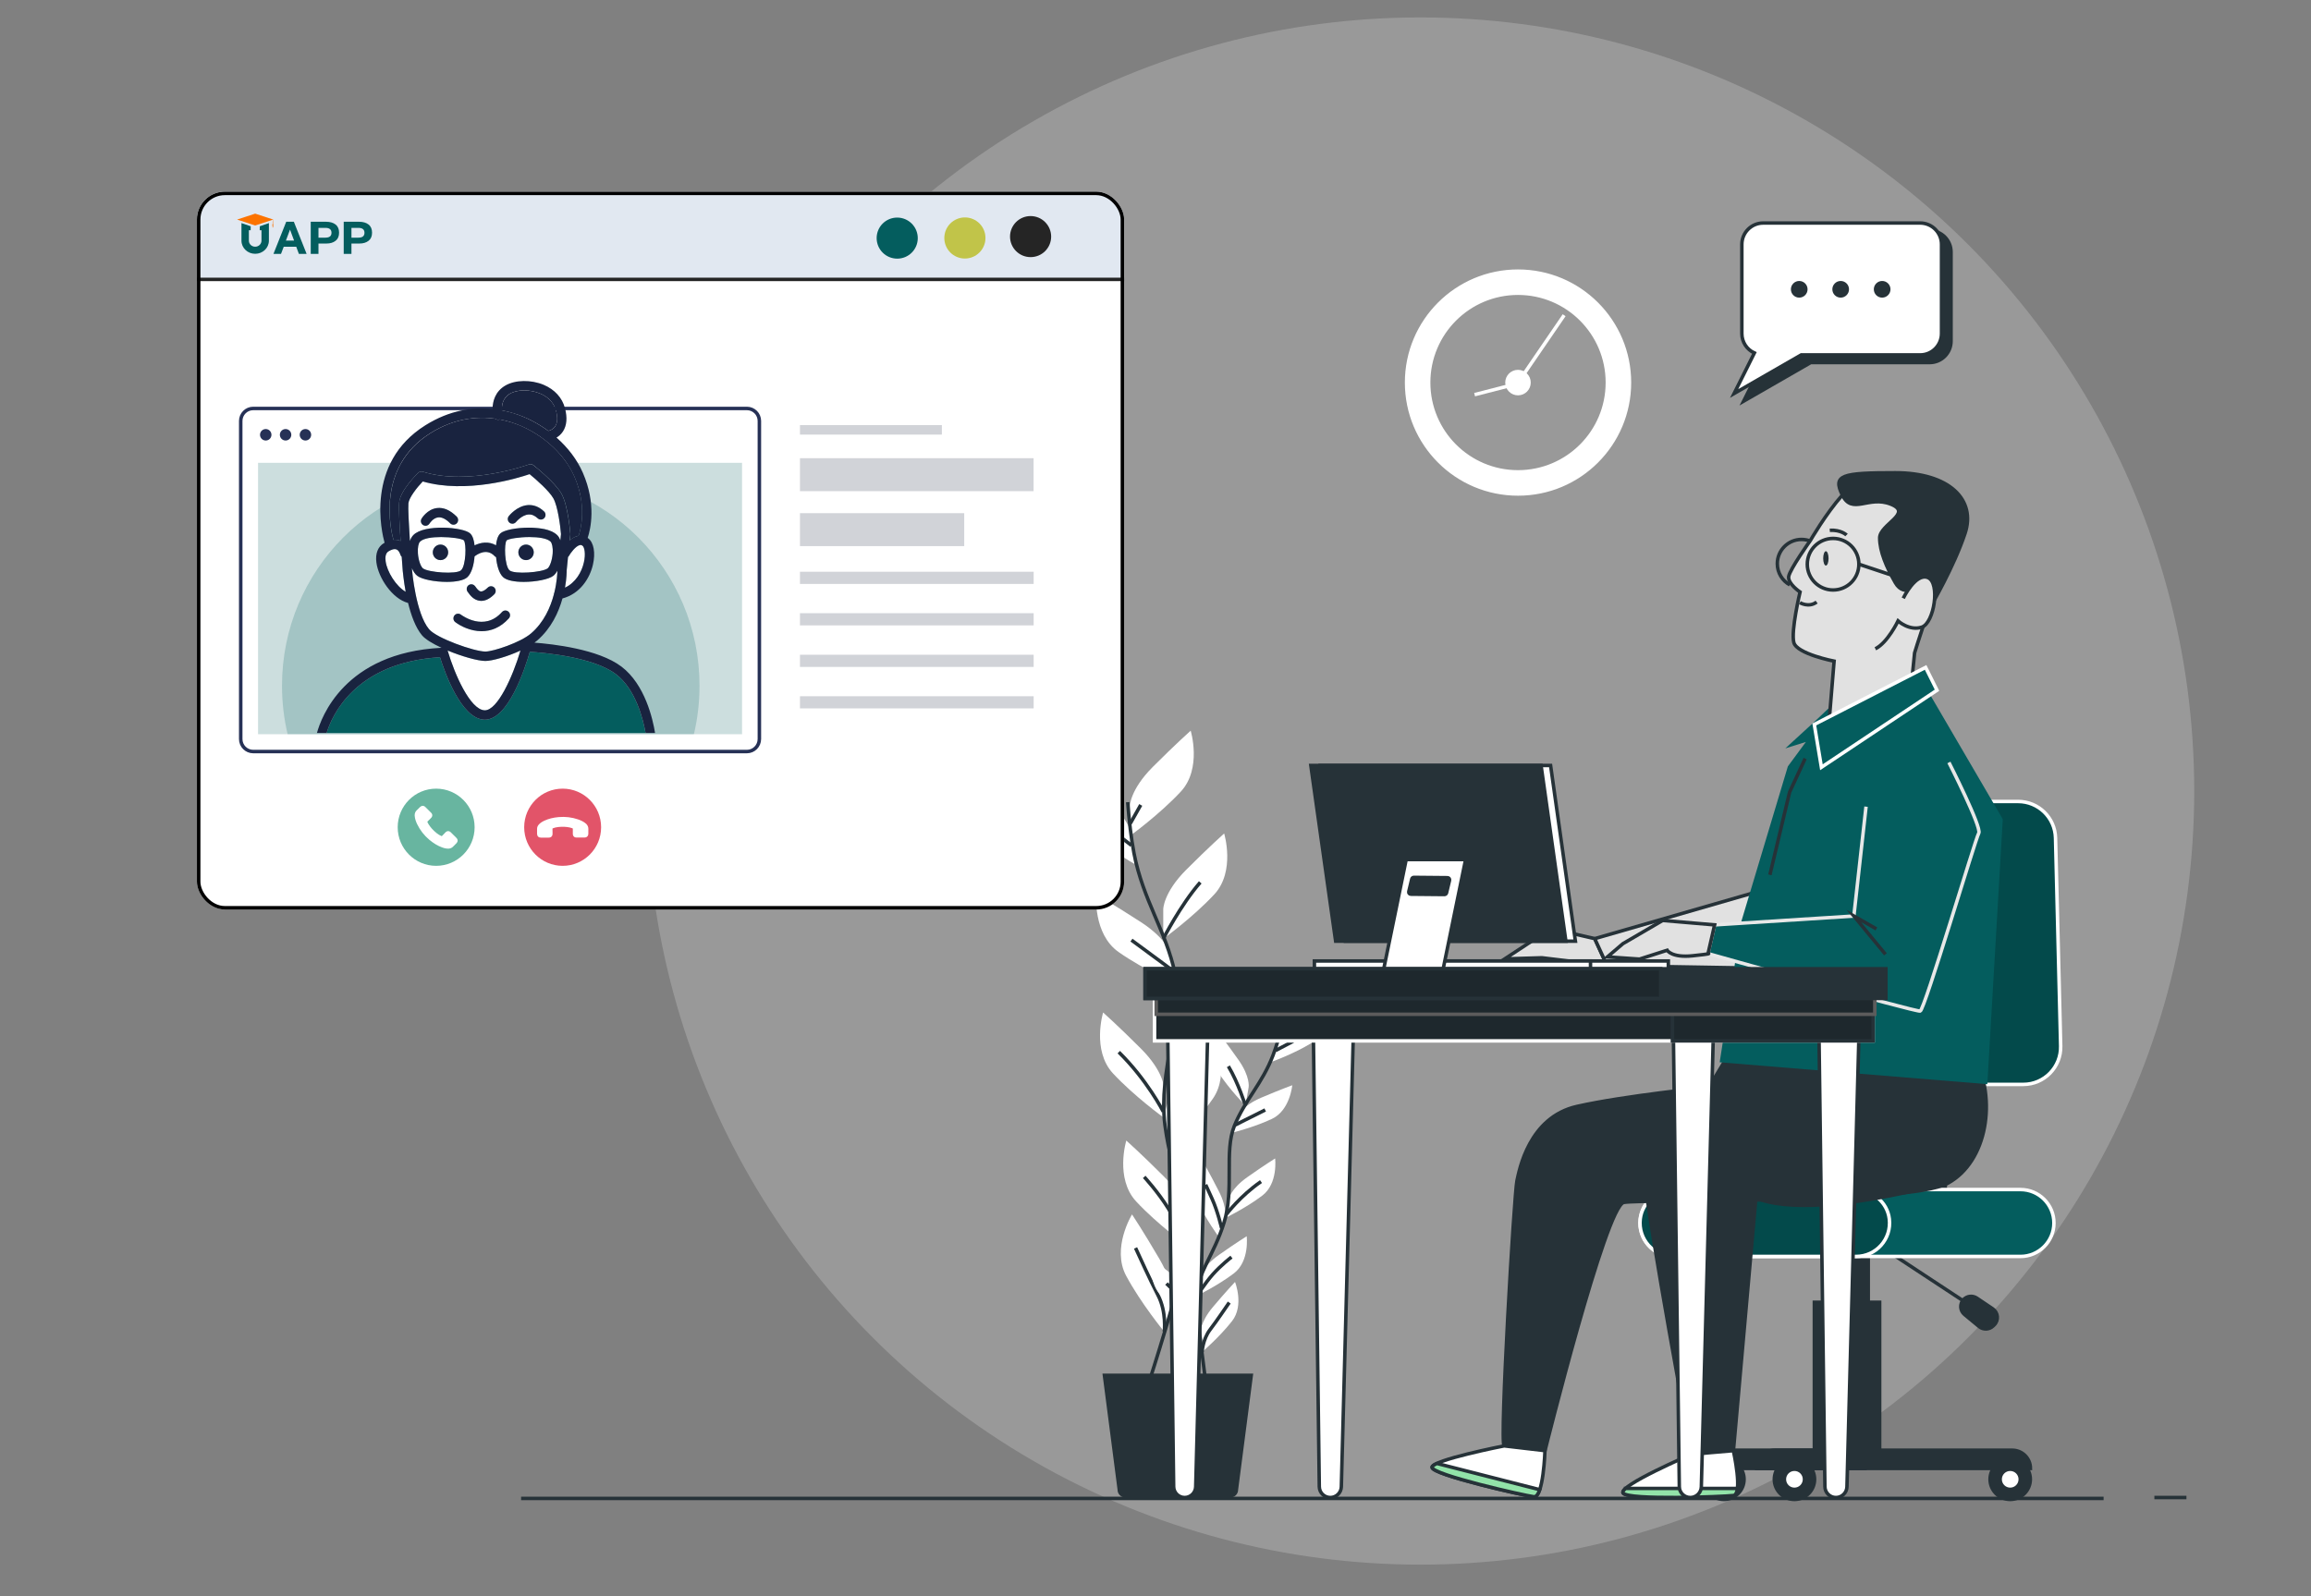 <svg width="663" height="458" viewBox="0 0 663 458" fill="none" xmlns="http://www.w3.org/2000/svg">
<rect x="0" y="0" width="663" height="458" fill="#808080" stroke="none"/>
<circle opacity="0.2" cx="407.5" cy="227" r="222" fill="white"/>
<path d="M618.066 429.74H627.266" stroke="#263238" stroke-miterlimit="10" strokeLinecap="round" strokeLinejoin="round"/>
<path d="M149.5 430L603.5 430" stroke="#263238" stroke-miterlimit="10" strokeLinecap="round" strokeLinejoin="round"/>
<path d="M435.499 77.82C453.159 77.82 467.469 92.13 467.469 109.78C467.469 127.44 453.159 141.75 435.499 141.75C417.849 141.75 403.539 127.44 403.539 109.78C403.539 92.13 417.849 77.82 435.499 77.82ZM435.499 135.42C449.659 135.42 461.139 123.94 461.139 109.78C461.139 95.62 449.659 84.14 435.499 84.14C421.339 84.14 409.859 95.62 409.859 109.78C409.859 123.94 421.339 135.42 435.499 135.42Z" fill="white" stroke="white" stroke-miterlimit="10" strokeLinecap="round" strokeLinejoin="round"/>
<path d="M434.289 110.36L423.049 113.25" stroke="white" stroke-miterlimit="10" strokeLinecap="round" strokeLinejoin="round"/>
<path d="M435.504 109.79L448.734 90.46" stroke="white" stroke-miterlimit="10" strokeLinecap="round" strokeLinejoin="round"/>
<path d="M432.336 109.79C432.336 111.54 433.756 112.95 435.496 112.95C437.246 112.95 438.656 111.53 438.656 109.79C438.656 108.04 437.236 106.63 435.496 106.63C433.756 106.63 432.336 108.04 432.336 109.79Z" fill="white" stroke="white" stroke-miterlimit="10" strokeLinecap="round" strokeLinejoin="round"/>
<path d="M324.123 231.41C324.123 231.41 324.123 226.69 330.733 220.07C337.343 213.46 341.593 209.68 341.593 209.68C341.593 209.68 344.903 220.54 338.763 227.16C332.623 233.77 324.123 239.91 324.123 239.91V231.41Z" fill="white"/>
<path d="M333.725 260.91C333.725 260.91 333.725 256.19 340.335 249.57C346.945 242.96 351.195 239.18 351.195 239.18C351.195 239.18 354.505 250.04 348.365 256.66C342.225 263.27 333.725 269.41 333.725 269.41V260.91Z" fill="white"/>
<path d="M324.543 239.459C324.543 239.459 324.043 234.759 316.773 228.889C309.493 223.009 304.873 219.699 304.873 219.699C304.873 219.699 302.733 230.849 309.543 236.779C316.353 242.709 325.453 247.919 325.453 247.919L324.543 239.459Z" fill="white"/>
<path d="M336.134 274.3C336.134 274.3 335.144 269.68 327.294 264.6C319.444 259.52 314.494 256.71 314.494 256.71C314.494 256.71 313.534 268.03 320.924 273.21C328.314 278.39 337.914 282.61 337.914 282.61L336.134 274.3Z" fill="white"/>
<path d="M333.953 312.28C333.953 312.28 333.953 307.56 327.343 300.94C320.733 294.33 316.473 290.55 316.473 290.55C316.473 290.55 313.163 301.41 319.303 308.03C325.443 314.64 333.943 320.78 333.943 320.78V312.28H333.953Z" fill="white"/>
<path d="M334.065 321.559C334.065 321.559 333.395 316.879 339.005 309.399C344.615 301.909 348.285 297.569 348.285 297.569C348.285 297.569 353.105 307.849 347.965 315.269C342.825 322.689 335.285 329.979 335.285 329.979L334.065 321.559Z" fill="white"/>
<path d="M340.594 349.03C340.594 349.03 340.594 344.31 333.984 337.69C327.374 331.08 323.124 327.3 323.124 327.3C323.124 327.3 319.814 338.16 325.954 344.78C332.094 351.39 340.594 357.53 340.594 357.53V349.03Z" fill="white"/>
<path d="M336.177 373.95C336.177 373.95 337.377 369.38 332.647 361.31C327.927 353.24 324.767 348.5 324.767 348.5C324.767 348.5 318.817 358.17 323.087 366.13C327.357 374.08 334.027 382.18 334.027 382.18L336.177 373.95Z" fill="white"/>
<path d="M323.522 230.199C323.912 235.249 324.482 240.469 325.332 244.869C327.942 258.379 334.482 267.089 337.092 279.289C339.702 291.489 332.202 307.209 334.212 322.879C336.222 338.549 342.322 347.259 340.582 357.719C338.842 368.179 329.692 396.499 329.692 396.499" stroke="#263238" stroke-miterlimit="10" strokeLinecap="round" strokeLinejoin="round"/>
<path d="M324.609 242.6L317.489 237.13" stroke="#263238" stroke-miterlimit="10" strokeLinecap="round" strokeLinejoin="round"/>
<path d="M324.276 236.299L327.266 230.989" stroke="#263238" stroke-miterlimit="10" strokeLinecap="round" strokeLinejoin="round"/>
<path d="M336.703 278.729C336.703 278.729 330.733 274.249 324.603 269.779" stroke="#263238" stroke-miterlimit="10" strokeLinecap="round" strokeLinejoin="round"/>
<path d="M333.726 269.42C333.726 269.42 338.696 259.67 344.336 253.21" stroke="#263238" stroke-miterlimit="10" strokeLinecap="round" strokeLinejoin="round"/>
<path d="M333.727 319C333.727 319 329.087 309.88 320.967 301.93" stroke="#263238" stroke-miterlimit="10" strokeLinecap="round" strokeLinejoin="round"/>
<path d="M334.888 325.629C334.888 325.629 337.868 318.499 341.348 313.369C344.828 308.229 345.328 307.569 345.328 307.569" stroke="#263238" stroke-miterlimit="10" strokeLinecap="round" strokeLinejoin="round"/>
<path d="M340.586 357.719C340.586 357.719 338.196 351.659 335.216 346.849C332.236 342.039 328.256 337.729 328.256 337.729" stroke="#263238" stroke-miterlimit="10" strokeLinecap="round" strokeLinejoin="round"/>
<path d="M334.027 382.17C334.027 382.17 334.727 376.51 332.237 371.71C329.747 366.9 326.937 360.61 325.777 358.12" stroke="#263238" stroke-miterlimit="10" strokeLinecap="round" strokeLinejoin="round"/>
<path d="M367.442 294.519C367.442 294.519 367.952 291.559 364.522 286.689C361.092 281.819 358.842 278.989 358.842 278.989C358.842 278.989 355.592 285.439 358.722 290.259C361.852 295.069 366.522 299.849 366.522 299.849L367.442 294.519Z" fill="white"/>
<path d="M358.223 311.979C358.223 311.979 358.733 309.019 355.303 304.149C351.873 299.289 349.623 296.449 349.623 296.449C349.623 296.449 346.373 302.899 349.503 307.719C352.633 312.529 357.303 317.309 357.303 317.309L358.223 311.979Z" fill="white"/>
<path d="M366.309 299.519C366.309 299.519 367.129 296.629 372.329 293.729C377.529 290.829 380.789 289.259 380.789 289.259C380.789 289.259 380.919 296.489 376.009 299.459C371.099 302.439 364.819 304.719 364.819 304.719L366.309 299.519Z" fill="white"/>
<path d="M355.254 320.11C355.254 320.11 356.374 317.32 361.854 314.99C367.334 312.66 370.734 311.43 370.734 311.43C370.734 311.43 370.104 318.63 364.914 321.08C359.714 323.53 353.234 325.13 353.234 325.13L355.254 320.11Z" fill="white"/>
<path d="M352.5 344.169C352.5 344.169 353.01 341.209 357.88 337.779C362.75 334.349 365.82 332.439 365.82 332.439C365.82 332.439 366.71 339.609 362.15 343.089C357.58 346.569 351.58 349.499 351.58 349.499L352.5 344.169Z" fill="white"/>
<path d="M351.423 349.969C351.423 349.969 352.353 347.109 349.653 341.809C346.953 336.509 345.123 333.379 345.123 333.379C345.123 333.379 340.983 339.309 343.403 344.519C345.823 349.729 349.763 355.119 349.763 355.119L351.423 349.969Z" fill="white"/>
<path d="M343.114 373.86C343.114 373.86 342.774 370.87 338.114 367.17C333.454 363.47 330.494 361.39 330.494 361.39C330.494 361.39 329.194 368.5 333.554 372.24C337.914 375.98 343.734 379.24 343.734 379.24L343.114 373.86Z" fill="white"/>
<path d="M344.344 366.489C344.344 366.489 344.854 363.529 349.724 360.099C354.584 356.669 357.664 354.759 357.664 354.759C357.664 354.759 358.554 361.929 353.994 365.409C349.424 368.889 343.424 371.819 343.424 371.819L344.344 366.489Z" fill="white"/>
<path d="M344.407 382.589C344.407 382.589 344.157 379.589 347.987 375.049C351.827 370.499 354.317 367.879 354.317 367.879C354.317 367.879 356.997 374.589 353.457 379.119C349.917 383.639 344.857 387.999 344.857 387.999L344.407 382.589Z" fill="white"/>
<path d="M367.953 293.819C367.163 296.939 366.233 300.159 365.223 302.819C362.113 311.009 357.073 315.759 354.113 323.129C351.153 330.499 354.153 341.169 351.183 350.779C348.223 360.389 343.453 365.189 343.413 371.939C343.373 378.689 346.033 397.439 346.033 397.439" stroke="#263238" stroke-miterlimit="10" strokeLinecap="round" strokeLinejoin="round"/>
<path d="M365.914 301.479L370.984 298.819" stroke="#263238" stroke-miterlimit="10" strokeLinecap="round" strokeLinejoin="round"/>
<path d="M366.82 297.569L365.52 293.919" stroke="#263238" stroke-miterlimit="10" strokeLinecap="round" strokeLinejoin="round"/>
<path d="M354.409 322.82C354.409 322.82 358.639 320.66 362.969 318.52" stroke="#263238" stroke-miterlimit="10" strokeLinecap="round" strokeLinejoin="round"/>
<path d="M357.297 317.309C357.297 317.309 355.237 310.659 352.407 305.989" stroke="#263238" stroke-miterlimit="10" strokeLinecap="round" strokeLinejoin="round"/>
<path d="M351.906 348.399C351.906 348.399 355.806 343.189 361.766 339.079" stroke="#263238" stroke-miterlimit="10" strokeLinecap="round" strokeLinejoin="round"/>
<path d="M350.469 352.439C350.469 352.439 349.369 347.649 347.749 344.049C346.119 340.449 345.889 339.979 345.889 339.979" stroke="#263238" stroke-miterlimit="10" strokeLinecap="round" strokeLinejoin="round"/>
<path d="M343.625 377.049C343.625 377.049 340.265 372.939 338.185 371.399C336.095 369.859 334.645 368.329 334.645 368.329" stroke="#263238" stroke-miterlimit="10" strokeLinecap="round" strokeLinejoin="round"/>
<path d="M343.397 371.929C343.397 371.929 345.557 368.389 347.947 365.699C350.337 363.009 353.297 360.739 353.297 360.739" stroke="#263238" stroke-miterlimit="10" strokeLinecap="round" strokeLinejoin="round"/>
<path d="M344.866 387.979C344.866 387.979 345.046 384.359 347.126 381.609C349.206 378.869 351.656 375.219 352.656 373.789" stroke="#263238" stroke-miterlimit="10" strokeLinecap="round" strokeLinejoin="round"/>
<path d="M322.849 429.74H352.969C354.209 429.74 355.209 428.74 355.209 427.5L359.539 394.17H316.279L320.609 427.5C320.599 428.73 321.609 429.74 322.849 429.74Z" fill="#263238"/>
<path d="M500.234 115.11L506.044 103.48C503.924 102.52 502.454 100.39 502.454 97.91V72.32C502.454 68.94 505.194 66.19 508.584 66.19H553.604C556.984 66.19 559.734 68.93 559.734 72.32V97.91C559.734 101.29 556.994 104.04 553.604 104.04H519.474L500.234 115.11Z" fill="#263238" stroke="#263238" stroke-miterlimit="10" strokeLinecap="round" strokeLinejoin="round"/>
<path d="M497.5 112.92L503.31 101.29C501.19 100.33 499.72 98.2 499.72 95.72V70.13C499.72 66.75 502.46 64 505.85 64H550.87C554.25 64 557 66.74 557 70.13V95.72C557 99.1 554.26 101.85 550.87 101.85H516.74L497.5 112.92Z" fill="white" stroke="#263238" stroke-miterlimit="10" strokeLinecap="round" strokeLinejoin="round"/>
<path d="M537.579 83.02C537.579 81.7 538.649 80.63 539.969 80.63C541.289 80.63 542.359 81.7 542.359 83.02C542.359 84.34 541.289 85.41 539.969 85.41C538.649 85.42 537.579 84.34 537.579 83.02Z" fill="#263238"/>
<path d="M525.681 83.02C525.681 81.7 526.751 80.63 528.071 80.63C529.391 80.63 530.461 81.7 530.461 83.02C530.461 84.34 529.391 85.41 528.071 85.41C526.751 85.42 525.681 84.34 525.681 83.02Z" fill="#263238"/>
<path d="M513.79 83.02C513.79 81.7 514.86 80.63 516.18 80.63C517.5 80.63 518.57 81.7 518.57 83.02C518.57 84.34 517.5 85.41 516.18 85.41C514.86 85.42 513.79 84.34 513.79 83.02Z" fill="#263238"/>
<path d="M570.924 424.51C570.924 421.32 573.514 418.73 576.704 418.73C579.894 418.73 582.484 421.32 582.484 424.51C582.484 427.7 579.894 430.29 576.704 430.29C573.514 430.29 570.924 427.7 570.924 424.51Z" fill="#263238" stroke="#263238" stroke-miterlimit="10" strokeLinecap="round" strokeLinejoin="round"/>
<path d="M573.814 424.51C573.814 422.91 575.104 421.62 576.704 421.62C578.304 421.62 579.594 422.91 579.594 424.51C579.594 426.11 578.304 427.4 576.704 427.4C575.104 427.4 573.814 426.11 573.814 424.51Z" fill="white" stroke="#263238" stroke-miterlimit="10" strokeLinecap="round" strokeLinejoin="round"/>
<path d="M509.026 424.51C509.026 421.32 511.616 418.73 514.806 418.73C517.996 418.73 520.586 421.32 520.586 424.51C520.586 427.7 517.996 430.29 514.806 430.29C511.616 430.29 509.026 427.7 509.026 424.51Z" fill="#263238" stroke="#263238" stroke-miterlimit="10" strokeLinecap="round" strokeLinejoin="round"/>
<path d="M511.915 424.51C511.915 422.91 513.205 421.62 514.805 421.62C516.405 421.62 517.695 422.91 517.695 424.51C517.695 426.11 516.405 427.4 514.805 427.4C513.205 427.4 511.915 426.11 511.915 424.51Z" fill="white" stroke="#263238" stroke-miterlimit="10" strokeLinecap="round" strokeLinejoin="round"/>
<path d="M488.799 424.51C488.799 421.32 491.389 418.73 494.579 418.73C497.769 418.73 500.359 421.32 500.359 424.51C500.359 427.7 497.769 430.29 494.579 430.29C491.389 430.29 488.799 427.7 488.799 424.51Z" fill="#263238" stroke="#263238" stroke-miterlimit="10" strokeLinecap="round" strokeLinejoin="round"/>
<path d="M491.689 424.51C491.689 422.91 492.979 421.62 494.579 421.62C496.179 421.62 497.469 422.91 497.469 424.51C497.469 426.11 496.179 427.4 494.579 427.4C492.979 427.4 491.689 426.11 491.689 424.51Z" fill="white" stroke="#263238" stroke-miterlimit="10" strokeLinecap="round" strokeLinejoin="round"/>
<path d="M523.764 417.9H535.984V355.36C535.984 355.34 535.964 355.32 535.944 355.32H523.794C523.774 355.32 523.754 355.34 523.754 355.36V417.9H523.764Z" fill="#263238" stroke="#263238" stroke-miterlimit="10" strokeLinecap="round" strokeLinejoin="round"/>
<path d="M520.52 373.71H539.25V417.9H520.52V373.71Z" fill="#263238" stroke="#263238" stroke-miterlimit="10" strokeLinecap="round" strokeLinejoin="round"/>
<path d="M542.388 344.85H558.038C558.058 344.85 558.078 344.83 558.078 344.81V311.18H542.358V344.81C542.358 344.83 542.368 344.85 542.388 344.85Z" fill="#263238" stroke="#263238" stroke-miterlimit="10" strokeLinecap="round" strokeLinejoin="round"/>
<path d="M519.265 311.19H580.455C586.485 311.19 591.325 306.22 591.185 300.2L589.705 240.46C589.565 234.64 584.805 230 578.975 230H528.445C523.145 230 518.645 233.86 517.845 239.1L508.655 298.84C507.665 305.33 512.685 311.19 519.265 311.19Z" fill="#045D5E"/>
<path d="M519.265 311.19H580.455C586.485 311.19 591.325 306.22 591.185 300.2L589.705 240.46C589.565 234.64 584.805 230 578.975 230H528.445C523.145 230 518.645 233.86 517.845 239.1L508.655 298.84C507.665 305.33 512.685 311.19 519.265 311.19Z" fill="black" fill-opacity="0.2"/>
<path d="M519.265 311.19H580.455C586.485 311.19 591.325 306.22 591.185 300.2L589.705 240.46C589.565 234.64 584.805 230 578.975 230H528.445C523.145 230 518.645 233.86 517.845 239.1L508.655 298.84C507.665 305.33 512.685 311.19 519.265 311.19Z" stroke="white" stroke-miterlimit="10" strokeLinecap="round" strokeLinejoin="round"/>
<path d="M539.259 357.51L566.109 375.19" stroke="#263238" stroke-miterlimit="10" strokeLinecap="round" strokeLinejoin="round"/>
<path d="M567.124 372.51L571.694 375.59C573.264 376.65 573.474 378.89 572.114 380.21L571.794 380.52C570.704 381.59 568.974 381.66 567.794 380.69L563.594 377.22C562.264 376.12 562.154 374.13 563.354 372.89C564.354 371.88 565.934 371.71 567.124 372.51Z" fill="#263238" stroke="#263238" stroke-miterlimit="10" strokeLinecap="round" strokeLinejoin="round"/>
<path d="M480.11 360.56H579.65C584.95 360.56 589.25 356.26 589.25 350.96C589.25 345.66 584.95 341.36 579.65 341.36H480.11C474.81 341.36 470.51 345.66 470.51 350.96C470.5 356.26 474.8 360.56 480.11 360.56Z" fill="#045D5E" stroke="white" stroke-miterlimit="10" strokeLinecap="round" strokeLinejoin="round"/>
<path d="M470.564 349.79C471.144 344.89 475.574 341.35 480.504 341.35H532.084C537.014 341.35 541.444 344.89 542.024 349.79C542.714 355.62 538.174 360.56 532.484 360.56H480.094C474.414 360.56 469.884 355.62 470.564 349.79Z" fill="#045D5E"/>
<path d="M470.564 349.79C471.144 344.89 475.574 341.35 480.504 341.35H532.084C537.014 341.35 541.444 344.89 542.024 349.79C542.714 355.62 538.174 360.56 532.484 360.56H480.094C474.414 360.56 469.884 355.62 470.564 349.79Z" fill="black" fill-opacity="0.2"/>
<path d="M470.564 349.79C471.144 344.89 475.574 341.35 480.504 341.35H532.084C537.014 341.35 541.444 344.89 542.024 349.79C542.714 355.62 538.174 360.56 532.484 360.56H480.094C474.414 360.56 469.884 355.62 470.564 349.79Z" stroke="white" stroke-miterlimit="10" strokeLinecap="round" strokeLinejoin="round"/>
<path d="M486.946 421.39H582.516C582.516 418.5 580.176 416.16 577.286 416.16H492.176C489.286 416.16 486.946 418.5 486.946 421.39Z" fill="#263238" stroke="#263238" stroke-miterlimit="10" strokeLinecap="round" strokeLinejoin="round"/>
<path d="M503.955 421.39H535.055V416.16H509.185C506.305 416.16 503.955 418.5 503.955 421.39Z" fill="#263238" stroke="#263238" stroke-miterlimit="10" strokeLinecap="round" strokeLinejoin="round"/>
<path d="M497.162 300.64L490.272 312C490.272 312 466.172 314.41 452.402 317.51C438.632 320.61 435.872 335.76 435.192 338.86C434.422 342.32 430.152 414.57 431.532 414.92C432.912 415.26 443.242 416.3 443.242 416.3C443.242 416.3 460.682 346.09 465.842 345.06C471.002 344.03 547.442 345.75 558.802 339.55C570.162 333.35 572.922 315.45 566.372 303.05C559.822 290.66 497.162 300.64 497.162 300.64Z" fill="#263238" stroke="#263238" stroke-miterlimit="10" strokeLinecap="round" strokeLinejoin="round"/>
<path d="M543.993 314.42C543.993 314.42 511.973 314.42 496.483 315.8C480.993 317.18 471.353 328.88 472.043 339.21C472.733 349.54 485.253 417.33 485.253 417.33L497.303 416.3L503.753 343.67C503.753 343.67 514.503 350.66 556.453 339.91" fill="#263238"/>
<path d="M543.993 314.42C543.993 314.42 511.973 314.42 496.483 315.8C480.993 317.18 471.353 328.88 472.043 339.21C472.733 349.54 485.253 417.33 485.253 417.33L497.303 416.3L503.753 343.67C503.753 343.67 514.503 350.66 556.453 339.91" stroke="#263238" stroke-miterlimit="10" strokeLinecap="round" strokeLinejoin="round"/>
<path d="M431.524 414.92C431.524 414.92 410.834 418.97 410.834 421.08C410.834 423.19 437.184 429.16 440.004 429.51C442.814 429.86 443.234 416.29 443.234 416.29L431.524 414.92Z" fill="white" stroke="#263238" stroke-miterlimit="10" strokeLinecap="round" strokeLinejoin="round"/>
<path d="M441.734 427.49L412.224 419.96C411.354 420.37 410.844 420.75 410.844 421.08C410.844 423.19 437.194 429.16 440.014 429.51C440.734 429.61 441.294 428.77 441.734 427.49Z" fill="#92E3A9" stroke="#263238" stroke-miterlimit="10" strokeLinecap="round" strokeLinejoin="round"/>
<path d="M485.232 417.33C485.232 417.33 464.252 426.35 465.652 428.46C467.062 430.57 494.462 429.51 497.282 429.16C500.092 428.81 497.282 416.29 497.282 416.29L485.232 417.33Z" fill="white" stroke="#263238" stroke-miterlimit="10" strokeLinecap="round" strokeLinejoin="round"/>
<path d="M466.353 427.14C465.733 427.69 465.453 428.15 465.653 428.46C467.063 430.57 494.463 429.51 497.283 429.16C497.963 429.08 498.303 428.28 498.453 427.13H466.353V427.14Z" fill="#92E3A9" stroke="#263238" stroke-miterlimit="10" strokeLinecap="round" strokeLinejoin="round"/>
<path d="M457.512 269.36L444.923 266.46L431.692 275.17L442.342 274.85L461.062 277.11L457.512 269.36Z" fill="#E1E1E1" stroke="#263238" stroke-miterlimit="10" strokeLinecap="round" strokeLinejoin="round"/>
<path d="M503.344 256.13L457.514 269.36L461.064 277.11L499.474 277.75L503.344 256.13Z" fill="#E1E1E1" stroke="#263238" stroke-miterlimit="10" strokeLinecap="round" strokeLinejoin="round"/>
<path d="M507.039 254.1L506.369 256.94" stroke="#263238" stroke-miterlimit="10" strokeLinecap="round" strokeLinejoin="round"/>
<path d="M552.798 197.78L574.578 235.07L570.148 311.12L493.358 304.84L499.628 264.23L512.918 219.93L518.088 212.91L512.188 214.76L521.048 206.64L528.058 199.99L552.798 197.78Z" fill="#045D5E"/>
<path d="M517.875 217.68L513.415 227.32L507.765 251.05" stroke="#263238" stroke-miterlimit="10" strokeLinecap="round" strokeLinejoin="round"/>
<path d="M519.374 155.1C519.374 155.1 523.814 147.4 528.554 142.07C533.294 136.74 548.094 137.04 554.604 144.14C561.114 151.24 559.044 163.68 556.674 167.23C554.304 170.78 549.274 187.36 549.274 187.36L548.094 199.2L524.584 209.11L526.184 189.73C526.184 189.73 515.524 187.66 514.634 184.4C513.744 181.14 516.414 169.89 516.414 169.89C516.414 169.89 512.864 167.52 513.154 165.45C513.454 163.39 519.374 155.1 519.374 155.1Z" fill="#E1E1E1" stroke="#263238" stroke-miterlimit="10" strokeLinecap="round" strokeLinejoin="round"/>
<path d="M551.058 167.83C551.058 167.83 546.348 171.76 543.768 167.25C541.188 162.74 539.258 158.23 539.258 154.36C539.258 150.49 548.928 147.27 542.478 144.69C536.028 142.11 531.398 147.85 528.558 142.08C525.718 136.31 528.298 135.67 543.768 135.67C559.238 135.67 566.968 143.41 563.748 153.07C560.528 162.74 554.078 173.7 554.078 173.7L551.058 167.83Z" fill="#263238" stroke="#263238" stroke-miterlimit="10" strokeLinecap="round" strokeLinejoin="round"/>
<path d="M518.489 161.91C518.489 166 521.799 169.31 525.889 169.31C529.979 169.31 533.289 166 533.289 161.91C533.289 157.82 529.979 154.51 525.889 154.51C521.809 154.51 518.489 157.83 518.489 161.91Z" stroke="#263238" stroke-miterlimit="10" strokeLinecap="round" strokeLinejoin="round"/>
<path d="M519.562 155.35C518.733 155 517.812 154.8 516.852 154.8C513.012 154.8 509.892 157.91 509.892 161.76C509.892 164.38 511.332 166.65 513.472 167.84" stroke="#263238" stroke-miterlimit="10" strokeLinecap="round" strokeLinejoin="round"/>
<path d="M533.292 161.91L551.062 167.83" stroke="#263238" stroke-miterlimit="10" strokeLinecap="round" strokeLinejoin="round"/>
<path d="M546.019 171.68C546.019 171.68 549.569 164.28 553.119 165.76C556.669 167.24 554.899 178.79 551.339 179.97C547.789 181.15 544.529 178.19 544.529 178.19C544.529 178.19 541.569 184.41 538.019 186.18" fill="#E1E1E1"/>
<path d="M546.019 171.68C546.019 171.68 549.569 164.28 553.119 165.76C556.669 167.24 554.899 178.79 551.339 179.97C547.789 181.15 544.529 178.19 544.529 178.19C544.529 178.19 541.569 184.41 538.019 186.18" stroke="#263238" stroke-miterlimit="10" strokeLinecap="round" strokeLinejoin="round"/>
<path d="M523.054 160.24C523.054 161.38 523.404 162.3 523.824 162.3C524.254 162.3 524.594 161.38 524.594 160.24C524.594 159.1 524.244 158.18 523.824 158.18C523.394 158.18 523.054 159.1 523.054 160.24Z" fill="#263238"/>
<path d="M529.75 153.54C529.75 153.54 528.21 152 524.94 152.17" stroke="#263238" stroke-miterlimit="10" strokeLinecap="round" strokeLinejoin="round"/>
<path d="M516.362 172.94C516.362 172.94 518.932 174.48 521.172 172.77" stroke="#263238" stroke-miterlimit="10" strokeLinecap="round" strokeLinejoin="round"/>
<path d="M552.433 191.52L520.503 207.89L522.543 220.18L555.703 198.07L552.433 191.52Z" fill="#045D5E" stroke="white" stroke-miterlimit="10" strokeLinecap="round" strokeLinejoin="round"/>
<path d="M559.123 218.8C559.123 218.8 568.633 237.51 567.683 239.09C566.733 240.68 552.143 289.82 550.883 290.14C549.613 290.46 490.003 273.65 490.003 273.65L491.903 265.41L531.853 262.87L535.343 231.48" fill="#045D5E"/>
<path d="M559.123 218.8C559.123 218.8 568.633 237.51 567.683 239.09C566.733 240.68 552.143 289.82 550.883 290.14C549.613 290.46 490.003 273.65 490.003 273.65L491.903 265.41L531.853 262.87L535.343 231.48" stroke="#E8E8E8" stroke-miterlimit="10" strokeLinecap="round" strokeLinejoin="round"/>
<path d="M538.324 266.57L531.854 262.87L540.914 273.86" stroke="#263238" stroke-miterlimit="10" strokeLinecap="round" strokeLinejoin="round"/>
<path d="M491.906 265.41L477.006 264.14L465.596 270.8L461.156 274.6L470.356 275.23L478.286 272.69C478.286 272.69 479.556 274.91 485.576 274.28C491.596 273.65 490.016 273.65 490.016 273.65L491.906 265.41Z" fill="#E1E1E1" stroke="#263238" stroke-miterlimit="10" strokeLinecap="round" strokeLinejoin="round"/>
<path d="M399.415 275.77H478.625V278.97H399.415V275.77Z" fill="white" stroke="#263238" stroke-miterlimit="10" strokeLinecap="round" strokeLinejoin="round"/>
<path d="M377.087 275.77H456.297V278.97H377.087V275.77Z" fill="white" stroke="#263238" stroke-miterlimit="10" strokeLinecap="round" strokeLinejoin="round"/>
<path d="M385.919 270.09H451.969L444.849 219.67H378.799L385.919 270.09Z" fill="white" stroke="#263238" stroke-miterlimit="10" strokeLinecap="round" strokeLinejoin="round"/>
<path d="M383.184 270.09H449.234L442.114 219.67H376.064L383.184 270.09Z" fill="#263238" stroke="#263238" stroke-miterlimit="10" strokeLinecap="round" strokeLinejoin="round"/>
<path d="M403.419 246.66L396.789 278.97H413.839L420.469 246.66H403.419ZM414.989 256.24C414.919 256.51 414.679 256.7 414.399 256.7L404.739 256.61C404.349 256.61 404.069 256.24 404.159 255.87L405.029 252.24C405.099 251.97 405.339 251.78 405.619 251.78L415.279 251.87C415.669 251.87 415.949 252.24 415.859 252.61L414.989 256.24Z" fill="white" stroke="#263238" stroke-miterlimit="10" strokeLinecap="round" strokeLinejoin="round"/>
<path d="M533.297 297.351L529.867 426.661C529.817 428.371 528.417 429.741 526.707 429.741C524.977 429.741 523.567 428.351 523.547 426.621L521.857 297.351H533.297Z" fill="white" stroke="#263238" stroke-miterlimit="10" strokeLinecap="round" strokeLinejoin="round"/>
<path d="M491.523 297.351L488.093 426.661C488.043 428.371 486.643 429.741 484.933 429.741C483.203 429.741 481.793 428.351 481.773 426.621L480.083 297.351H491.523Z" fill="white" stroke="#263238" stroke-miterlimit="10" strokeLinecap="round" strokeLinejoin="round"/>
<path d="M388.242 297.351L384.812 426.661C384.762 428.371 383.362 429.741 381.652 429.741C379.922 429.741 378.512 428.351 378.492 426.621L376.802 297.351H388.242Z" fill="white" stroke="#263238" stroke-miterlimit="10" strokeLinecap="round" strokeLinejoin="round"/>
<path d="M346.461 297.351L343.031 426.661C342.981 428.371 341.581 429.741 339.871 429.741C338.141 429.741 336.731 428.351 336.711 426.621L335.021 297.351H346.461Z" fill="white" stroke="#263238" stroke-miterlimit="10" strokeLinecap="round" strokeLinejoin="round"/>
<path d="M331.225 283.23H537.375V298.7H331.225V283.23Z" fill="#263238"/>
<path d="M331.225 283.23H537.375V298.7H331.225V283.23Z" fill="black" fill-opacity="0.2"/>
<path d="M331.225 283.23H537.375V298.7H331.225V283.23Z" stroke="white" stroke-miterlimit="10" strokeLinecap="round" strokeLinejoin="round"/>
<path d="M479.795 283.23H537.375V298.7H479.795V283.23Z" fill="#1E282D" stroke="#263238" stroke-miterlimit="10" strokeLinecap="round" strokeLinejoin="round"/>
<path d="M331.709 283.33H537.859V291.07H331.709V283.33Z" fill="#263238"/>
<path d="M331.709 283.33H537.859V291.07H331.709V283.33Z" fill="black" fill-opacity="0.2"/>
<path d="M331.709 283.33H537.859V291.07H331.709V283.33Z" stroke="#5C5C5C" stroke-miterlimit="10" strokeLinecap="round" strokeLinejoin="round"/>
<path d="M328.507 278H541.047V286.52H328.507V278Z" fill="#263238" stroke="#263238" stroke-miterlimit="10" strokeLinecap="round" strokeLinejoin="round"/>
<path d="M328.505 278H476.445V286.52H328.505V278Z" fill="#263238"/>
<path d="M328.505 278H476.445V286.52H328.505V278Z" fill="black" fill-opacity="0.2"/>
<path d="M328.505 278H476.445V286.52H328.505V278Z" stroke="#263238" stroke-miterlimit="10" strokeLinecap="round" strokeLinejoin="round"/>
<g clip-path="url(#clip0_1004_16415)">
<rect x="56.5" y="55" width="266" height="206" rx="8" fill="white"/>
<path d="M335.206 54.449V80.177H32.914V54.449H335.206Z" fill="#E1E8F1" stroke="#252525"/>
<path d="M71.925 64.93L69.273 64.02V69.067C69.273 71.147 71.035 72.834 73.208 72.834C75.381 72.834 77.143 71.147 77.143 69.067V64.02L74.529 64.93L74.51 66.062H75.016V69.067C75.016 70.024 74.207 70.799 73.208 70.799C72.209 70.799 71.399 70.024 71.399 69.067V66.062H71.906L71.925 64.93H71.925Z" fill="#045D5E"/>
<path d="M73.205 61.305L68.016 63.006L73.205 64.708L78.395 63.006L73.205 61.305Z" fill="#FC7300"/>
<path d="M78.441 64.558C78.441 64.496 78.404 64.442 78.351 64.415L78.302 63.004H78.249L78.2 64.411C78.142 64.437 78.102 64.493 78.102 64.558C78.102 64.619 78.137 64.673 78.189 64.701L78.176 65.093C78.171 65.227 78.216 65.284 78.275 65.284C78.335 65.284 78.379 65.226 78.375 65.093L78.361 64.697C78.41 64.668 78.442 64.617 78.442 64.558H78.441Z" fill="#FC7300"/>
<path d="M98.609 63.637H103.003C104.149 63.637 105.057 63.899 105.73 64.425C106.403 64.95 106.739 65.734 106.739 66.775C106.739 67.817 106.405 68.573 105.737 69.098C105.069 69.623 104.196 69.886 103.118 69.886H100.828V72.861H98.609V63.637ZM100.828 65.391V68.201H102.817C103.981 68.201 104.563 67.734 104.563 66.803C104.563 65.871 103.986 65.391 102.832 65.391H100.828Z" fill="#045D5E"/>
<path d="M89.148 63.637H93.542C94.688 63.637 95.596 63.899 96.269 64.425C96.942 64.95 97.278 65.734 97.278 66.775C97.278 67.817 96.944 68.573 96.276 69.098C95.608 69.623 94.735 69.886 93.657 69.886H91.367V72.861H89.148V63.637ZM91.367 65.391V68.201H93.356C94.521 68.201 95.102 67.734 95.102 66.803C95.102 65.871 94.525 65.391 93.371 65.391H91.367Z" fill="#045D5E"/>
<path d="M84.298 63.623H82.12L78.453 72.86H80.618L81.403 70.8H84.988L85.746 72.86H87.965L84.298 63.623ZM83.202 65.89L84.369 69.04H82.023L83.202 65.89Z" fill="#045D5E"/>
<path d="M263.298 68.337C263.298 65.083 260.657 62.442 257.399 62.438C254.141 62.435 251.5 65.07 251.5 68.324C251.5 71.579 254.141 74.22 257.399 74.223C260.657 74.227 263.298 71.592 263.298 68.337Z" fill="#045D5E"/>
<path d="M276.826 62.401C273.568 62.401 270.924 65.039 270.92 68.293C270.916 71.547 273.554 74.186 276.812 74.186C280.07 74.186 282.714 71.547 282.718 68.293C282.721 65.039 280.083 62.401 276.826 62.401Z" fill="#F1F55B"/>
<path d="M276.826 62.401C273.568 62.401 270.924 65.039 270.92 68.293C270.916 71.547 273.554 74.186 276.812 74.186C280.07 74.186 282.714 71.547 282.718 68.293C282.721 65.039 280.083 62.401 276.826 62.401Z" fill="black" fill-opacity="0.2"/>
<path d="M301.565 67.9C301.565 64.647 298.923 62.007 295.665 62.005C292.407 62.003 289.766 64.638 289.766 67.892C289.766 71.146 292.407 73.785 295.665 73.787C298.923 73.79 301.565 71.154 301.565 67.9Z" fill="#252525"/>
<path d="M214.282 215.67H72.638C70.667 215.67 69.062 214.069 69.062 212.082V120.803C69.062 118.825 70.658 117.215 72.638 117.215H214.282C216.253 117.215 217.857 118.816 217.857 120.803V212.082C217.848 214.069 216.253 215.67 214.282 215.67Z" fill="white" stroke="#263156" strokeWidth="0.73" stroke-miterlimit="10" strokeLinecap="round" strokeLinejoin="round"/>
<path opacity="0.2" d="M212.888 132.811H74.031V210.688H212.888V132.811Z" fill="#045D5E"/>
<path d="M76.236 126.416C77.143 126.416 77.878 125.679 77.878 124.768C77.878 123.858 77.143 123.12 76.236 123.12C75.329 123.12 74.594 123.858 74.594 124.768C74.594 125.679 75.329 126.416 76.236 126.416Z" fill="#263156"/>
<path d="M87.627 126.416C88.534 126.416 89.269 125.679 89.269 124.768C89.269 123.858 88.534 123.12 87.627 123.12C86.72 123.12 85.984 123.858 85.984 124.768C85.984 125.679 86.72 126.416 87.627 126.416Z" fill="#263156"/>
<path d="M81.931 126.416C82.838 126.416 83.573 125.679 83.573 124.768C83.573 123.858 82.838 123.12 81.931 123.12C81.024 123.12 80.289 123.858 80.289 124.768C80.289 125.679 81.024 126.416 81.931 126.416Z" fill="#263156"/>
<path opacity="0.2" d="M200.685 196.778C200.685 201.563 200.132 206.225 199.071 210.689H82.52C81.46 206.225 80.906 201.563 80.906 196.778C80.906 163.58 107.717 136.673 140.796 136.673C173.875 136.673 200.685 163.58 200.685 196.778Z" fill="#045D5E"/>
<path opacity="0.2" d="M296.545 175.978H229.5V179.477H296.545V175.978Z" fill="#19233F"/>
<path opacity="0.2" d="M296.545 164.068H229.5V167.568H296.545V164.068Z" fill="#19233F"/>
<path opacity="0.2" d="M296.524 131.487H229.5V140.946H296.524V131.487Z" fill="#19233F"/>
<path opacity="0.2" d="M276.626 147.252H229.5V156.711H276.626V147.252Z" fill="#19233F"/>
<path opacity="0.2" d="M296.545 187.884H229.5V191.384H296.545V187.884Z" fill="#19233F"/>
<path opacity="0.2" d="M296.545 199.793H229.5V203.293H296.545V199.793Z" fill="#19233F"/>
<path opacity="0.2" d="M270.214 122H229.5V124.711H270.214V122Z" fill="#19233F"/>
<path d="M125.129 248.466C131.223 248.466 136.164 243.508 136.164 237.391C136.164 231.275 131.223 226.316 125.129 226.316C119.034 226.316 114.094 231.275 114.094 237.391C114.094 243.508 119.034 248.466 125.129 248.466Z" fill="#68B5A0"/>
<path d="M119.576 232.505C119.585 232.496 119.585 232.496 119.594 232.487C119.797 232.319 119.973 232.133 120.14 231.957L120.202 231.895C120.307 231.789 120.395 231.691 120.501 231.594C120.994 231.126 121.584 231.126 122.06 231.612L123.663 233.212C123.892 233.424 124.015 233.689 124.015 233.963C124.015 234.237 123.892 234.502 123.663 234.732L122.668 235.731C122.632 235.766 122.606 235.801 122.606 235.846C122.606 235.854 122.606 235.872 122.624 235.916C122.624 235.925 122.632 235.925 122.632 235.934C122.694 236.031 122.747 236.137 122.8 236.252C122.853 236.349 122.905 236.464 122.976 236.57C123.54 237.463 124.27 238.276 125.222 239.045L125.23 239.054C125.75 239.461 126.182 239.735 126.631 239.911C126.728 239.947 126.754 239.947 126.824 239.876C126.824 239.876 126.824 239.876 126.833 239.867C127.053 239.62 127.282 239.39 127.547 239.125C127.599 239.063 127.661 239.01 127.714 238.948L127.793 238.868C128.278 238.382 128.859 238.382 129.352 238.868L130.145 239.655C130.189 239.699 130.242 239.752 130.286 239.796C130.33 239.841 130.374 239.885 130.426 239.929C130.629 240.124 130.796 240.291 130.955 240.468C131.175 240.689 131.29 240.954 131.29 241.22C131.29 241.485 131.175 241.75 130.955 241.98C130.955 241.988 130.946 241.988 130.946 241.988L129.96 242.978C129.643 243.297 129.255 243.473 128.806 243.518C128.198 243.571 127.573 243.456 126.789 243.164C125.556 242.704 124.403 242.015 123.17 240.99C121.69 239.743 120.519 238.25 119.691 236.535C119.383 235.899 119.03 235.041 118.969 234.087C118.969 234.034 118.969 233.981 118.969 233.928C118.969 233.362 119.163 232.894 119.576 232.505Z" fill="white"/>
<path d="M161.418 248.466C167.512 248.466 172.453 243.508 172.453 237.391C172.453 231.275 167.512 226.316 161.418 226.316C155.323 226.316 150.383 231.275 150.383 237.391C150.383 243.508 155.323 248.466 161.418 248.466Z" fill="#E25469"/>
<path d="M168.794 237.931C168.794 237.94 168.794 237.949 168.794 237.958C168.777 238.214 168.777 238.479 168.786 238.726V238.815C168.786 238.965 168.794 239.098 168.786 239.248C168.768 239.929 168.345 240.344 167.676 240.344H165.413C165.095 240.353 164.822 240.256 164.629 240.061C164.435 239.867 164.338 239.593 164.338 239.266V237.86C164.338 237.816 164.329 237.763 164.303 237.737C164.294 237.728 164.285 237.719 164.241 237.701C164.232 237.701 164.224 237.701 164.224 237.692C164.118 237.666 164.003 237.631 163.88 237.586C163.774 237.551 163.651 237.507 163.537 237.48C162.515 237.25 161.423 237.197 160.208 237.321H160.199C159.547 237.401 159.045 237.516 158.605 237.701C158.517 237.745 158.499 237.763 158.499 237.86V237.869C158.517 238.205 158.517 238.523 158.517 238.903C158.517 238.983 158.517 239.062 158.517 239.151V239.266C158.517 239.955 158.103 240.37 157.416 240.37H156.297C156.227 240.37 156.165 240.37 156.095 240.37C156.033 240.37 155.972 240.37 155.91 240.37C155.628 240.37 155.399 240.379 155.153 240.37C154.836 240.37 154.571 240.273 154.378 240.079C154.193 239.893 154.087 239.619 154.078 239.301C154.078 239.292 154.078 239.292 154.078 239.283V237.878C154.078 237.427 154.228 237.029 154.518 236.685C154.915 236.216 155.434 235.854 156.192 235.5C157.389 234.952 158.684 234.617 160.287 234.475C162.216 234.307 164.092 234.537 165.888 235.156C166.557 235.394 167.412 235.739 168.125 236.375C168.16 236.411 168.204 236.455 168.24 236.49C168.618 236.897 168.812 237.365 168.794 237.931Z" fill="white"/>
<g clip-path="url(#clip1_1004_16415)">
<g clip-path="url(#clip2_1004_16415)">
<path d="M158.758 143.008C157.547 140.869 153.844 137.615 151.94 136.069C148.522 137.238 133.764 141.731 121.286 138.172C119.594 139.952 117.351 142.792 117.173 144.428C117.049 145.812 117.298 150.611 117.601 155.266C117.814 154.637 118.117 154.044 118.562 153.577C121.695 150.323 132.946 151.258 134.886 153.073C135.669 153.81 136.007 155.176 136.15 156.507C137.877 155.662 140.173 155.248 142.309 156.489C142.434 155.158 142.772 153.81 143.555 153.073C144.054 152.588 145.193 152.193 146.67 151.887C147.026 151.815 147.4 151.743 147.81 151.689C148.611 151.582 149.483 151.492 150.373 151.456C150.587 151.438 150.818 151.438 151.032 151.438C151.263 151.42 151.477 151.42 151.708 151.42C152.331 151.42 152.954 151.438 153.56 151.492C153.898 151.51 154.236 151.546 154.556 151.582C154.823 151.6 155.09 151.635 155.358 151.689C155.963 151.779 156.55 151.905 157.084 152.067C157.227 152.121 157.369 152.157 157.511 152.211C158.117 152.408 158.669 152.66 159.114 152.966C159.256 153.055 159.381 153.145 159.487 153.235C159.63 153.343 159.754 153.451 159.879 153.577C160.289 153.99 160.556 154.493 160.769 155.033L160.947 153.271C160.769 151.078 160.057 145.326 158.758 143.008ZM131.041 150.179C130.525 150.719 129.67 150.719 129.154 150.179C127.908 148.939 126.751 148.364 125.7 148.472C124.205 148.652 123.244 150.215 123.226 150.233C122.977 150.647 122.532 150.881 122.087 150.881C121.837 150.881 121.606 150.809 121.392 150.683C120.769 150.305 120.556 149.478 120.93 148.849C121.001 148.724 122.567 146.153 125.362 145.812C127.249 145.56 129.172 146.405 131.041 148.274C131.557 148.813 131.557 149.658 131.041 150.179ZM156.141 148.652C155.642 149.191 154.788 149.227 154.254 148.724C153.399 147.915 152.527 147.555 151.601 147.627C149.679 147.771 148.059 149.748 148.059 149.766C147.792 150.108 147.4 150.287 147.009 150.287C146.706 150.287 146.421 150.18 146.172 150C145.602 149.532 145.496 148.688 145.958 148.094C146.047 147.987 148.29 145.183 151.406 144.931C153.079 144.805 154.663 145.416 156.07 146.746C156.621 147.25 156.639 148.112 156.141 148.652Z" fill="white"/>
<path d="M167.495 161.468C168.083 158.915 167.656 157.01 167.122 156.614C166.855 156.417 166.623 156.363 166.356 156.435C165.146 156.686 163.668 158.717 163.152 159.652C163.098 159.742 163.027 159.796 162.974 159.868L162.582 163.768C162.582 163.912 162.6 165.871 162.102 168.658C165.128 167.22 166.872 164.182 167.495 161.468Z" fill="white"/>
<path d="M157.298 123.649C157.316 123.649 157.334 123.631 157.352 123.631C157.387 123.631 158.598 123.397 159.31 122.283C159.968 121.258 160.04 119.766 159.523 117.825C158.776 115.057 156.64 113.637 154.966 112.936C152.1 111.732 148.469 111.732 146.333 112.972C144.125 114.248 143.912 116.459 144.001 117.771C145.229 118.005 146.368 118.31 147.418 118.634C150.979 119.712 154.325 121.474 157.298 123.649Z" fill="#19233F"/>
<path d="M115.24 159.777C115.062 159.615 114.92 159.4 114.849 159.148C114.831 159.112 114.528 157.98 113.763 157.674C113.086 157.386 112.143 157.8 111.484 158.195C110.541 158.753 110.505 160.065 110.63 161.071C111.022 164.073 113.603 168.207 116.38 169.843C115.792 166.643 115.579 164.109 115.543 163.875C115.525 163.678 115.401 162.024 115.24 159.777Z" fill="white"/>
<path d="M119.968 135.693C120.324 135.351 120.823 135.226 121.303 135.369C134.512 139.522 151.583 133.356 151.744 133.284C152.189 133.123 152.652 133.194 153.025 133.482C153.275 133.68 159.185 138.335 161.089 141.661C162.994 145.04 163.617 152.823 163.635 153.164C163.635 153.236 163.635 153.326 163.635 153.398L163.475 155.07C164.169 154.477 164.97 153.973 165.825 153.775C165.878 153.758 165.949 153.758 166.003 153.758C166.608 151.978 168.477 145.148 164.792 136.735C161.73 129.761 154.61 123.65 146.652 121.169C145.638 120.864 144.534 120.576 143.341 120.342C143.288 120.36 143.252 120.396 143.217 120.414C142.79 120.522 142.362 120.396 142.042 120.145C136.879 119.426 130.346 120.001 123.475 124.315C107.81 134.129 112.153 152.248 112.883 154.908C113.56 154.854 114.218 154.926 114.823 155.178C114.859 155.195 114.895 155.213 114.93 155.249C114.628 150.702 114.361 145.741 114.521 144.159C114.859 140.78 119.452 136.196 119.968 135.693Z" fill="#19233F"/>
<path d="M133.068 155.053C132.427 154.568 129.489 154.118 126.57 154.118C123.989 154.118 121.425 154.46 120.482 155.466C120.09 155.862 119.77 157.048 119.894 158.792C120.037 160.895 120.767 162.656 121.336 163.106C122.832 164.274 130.985 164.903 132.284 163.645C133.708 162.297 133.851 155.988 133.068 155.053ZM126.356 160.733C125.146 160.733 124.167 159.744 124.167 158.504C124.167 157.282 125.146 156.275 126.356 156.275C127.585 156.275 128.564 157.282 128.564 158.504C128.564 159.744 127.585 160.733 126.356 160.733Z" fill="white"/>
<path d="M158.734 165.241C157.416 166.266 153.66 166.985 150.26 166.985C147.714 166.985 145.347 166.59 144.314 165.601C143.122 164.469 142.516 162.096 142.321 159.885C142.16 159.813 142.036 159.723 141.911 159.597C139.668 157.189 136.909 159.058 136.144 159.669C135.965 161.934 135.36 164.415 134.114 165.601C133.082 166.59 130.732 166.985 128.186 166.985C124.768 166.985 121.03 166.266 119.713 165.241C119.054 164.738 118.556 163.947 118.164 163.031C118.182 163.246 118.2 163.462 118.217 163.66C118.235 163.786 119.268 176.008 123.095 180.574C125.267 183.144 136.001 186.955 139.223 186.973C139.241 186.973 139.241 186.973 139.259 186.973C141.502 186.973 149.317 184.385 152.361 181.76C156.063 178.579 157.932 174.229 158.894 170.598C158.912 170.4 158.947 170.22 159.036 170.041C159.802 166.931 159.891 164.433 159.908 163.786C159.57 164.379 159.196 164.882 158.734 165.241ZM134.096 168.261C134.506 167.632 135.325 167.47 135.948 167.884C136.197 168.046 136.339 168.261 136.517 168.513C136.82 168.908 137.354 169.681 137.995 169.717C138.44 169.753 139.188 169.376 139.935 168.621C140.451 168.081 141.306 168.081 141.822 168.621C142.338 169.142 142.338 169.987 141.822 170.526C140.576 171.784 139.312 172.431 138.066 172.431C137.977 172.431 137.87 172.413 137.781 172.413C135.912 172.27 134.826 170.742 134.363 170.095L134.274 169.969C133.829 169.519 133.74 168.8 134.096 168.261ZM145.988 177.428C143.549 180.178 140.754 181.131 138.173 181.131C135.058 181.131 132.227 179.747 130.607 178.507C130.02 178.057 129.913 177.213 130.358 176.619C130.803 176.026 131.64 175.9 132.227 176.368C132.512 176.566 138.921 181.347 144.012 175.631C144.492 175.074 145.347 175.038 145.899 175.523C146.433 176.026 146.486 176.889 145.988 177.428Z" fill="white"/>
<path d="M185.202 210.343H93.703C95.127 205.634 101.696 190.086 126.226 188.612C127.526 192.764 132.279 206.299 138.937 206.532H139.097C145.808 206.532 150.561 192.009 152.003 187.048C155.955 187.282 170.16 188.522 176.676 193.447C182.408 197.779 184.526 206.497 185.202 210.343Z" fill="#045D5E"/>
<path d="M157.966 155.448C157.005 154.478 154.477 154.118 151.914 154.118C148.976 154.118 146.003 154.586 145.345 155.071C144.579 155.988 144.74 162.297 146.146 163.645C147.463 164.903 155.598 164.274 157.112 163.106C157.681 162.656 158.393 160.895 158.554 158.81C158.678 157.048 158.34 155.862 157.966 155.448ZM150.917 160.733C149.688 160.733 148.709 159.744 148.709 158.504C148.709 157.282 149.688 156.275 150.917 156.275C152.127 156.275 153.124 157.282 153.124 158.504C153.124 159.744 152.127 160.733 150.917 160.733Z" fill="white"/>
<path d="M139.036 203.836C139.054 203.836 139.089 203.836 139.107 203.836C142.739 203.836 147.082 194.255 149.325 186.688C145.605 188.413 141.225 189.69 139.249 189.69C139.232 189.69 139.214 189.69 139.196 189.69C137.024 189.672 132.467 188.36 128.391 186.67C128.408 186.724 128.444 186.778 128.462 186.832C130.367 193.339 134.888 203.692 139.036 203.836Z" fill="white"/>
<path d="M178.281 191.288C171.659 186.273 158.593 184.817 153.324 184.421C153.609 184.223 153.858 184.026 154.107 183.81C158.166 180.305 160.284 175.667 161.37 171.731C166.408 170.401 169.185 165.979 170.093 162.097C170.894 158.663 170.36 155.662 168.704 154.439C168.669 154.421 168.633 154.403 168.597 154.367C169.434 151.851 171.125 144.607 167.209 135.656C165.571 131.899 162.936 128.448 159.661 125.572C160.302 125.194 160.961 124.637 161.512 123.81C162.616 122.103 162.812 119.874 162.082 117.124C161.299 114.14 159.127 111.767 155.994 110.437C152.362 108.909 147.841 108.981 145.01 110.617C142.091 112.289 141.308 115.129 141.308 117.357C135.825 116.782 129.114 117.609 122.047 122.031C104.655 132.906 109.55 152.965 110.333 155.769C110.262 155.805 110.191 155.823 110.137 155.859C108.411 156.884 107.645 158.861 107.983 161.414C108.571 165.889 112.558 171.803 116.991 173.007H117.062C117.917 176.458 119.181 180.071 121.068 182.318C122.029 183.469 124.147 184.727 126.657 185.895C98.727 187.315 92.087 206.045 90.93 210.341H93.707C95.131 205.631 101.7 190.083 126.23 188.609C127.529 192.761 132.282 206.296 138.94 206.53H139.1C145.812 206.53 150.564 192.007 152.006 187.046C155.958 187.279 170.164 188.519 176.679 193.445C182.411 197.776 184.53 206.494 185.206 210.341H187.93C187.289 206.386 185.064 196.428 178.281 191.288ZM167.494 161.467C166.871 164.182 165.126 167.219 162.082 168.639C162.58 165.853 162.58 163.894 162.563 163.75L162.954 159.85C163.025 159.778 163.097 159.724 163.15 159.634C163.666 158.699 165.144 156.686 166.354 156.417C166.639 156.363 166.871 156.417 167.12 156.614C167.672 157.01 168.099 158.933 167.494 161.467ZM146.328 112.954C148.446 111.731 152.078 111.713 154.961 112.936C156.635 113.637 158.771 115.057 159.501 117.825C160.017 119.766 159.946 121.276 159.305 122.301C158.593 123.415 157.382 123.631 157.347 123.631C157.329 123.631 157.311 123.649 157.293 123.649C154.321 121.474 150.974 119.712 147.414 118.598C146.381 118.274 145.224 117.987 143.996 117.753C143.907 116.459 144.12 114.23 146.328 112.954ZM110.636 161.054C110.493 160.065 110.529 158.753 111.49 158.196C112.149 157.801 113.075 157.387 113.751 157.675C114.517 157.98 114.837 159.113 114.855 159.149C114.908 159.4 115.068 159.598 115.246 159.778C115.407 162.025 115.531 163.66 115.549 163.876C115.567 163.984 115.638 164.685 115.763 165.745C115.887 166.788 116.101 168.226 116.386 169.826C113.591 168.208 111.028 164.056 110.636 161.054ZM114.517 144.158C114.356 145.74 114.623 150.701 114.926 155.248C114.89 155.23 114.855 155.212 114.819 155.194C114.196 154.925 113.555 154.853 112.861 154.907C112.113 152.246 107.788 134.128 123.453 124.314C130.324 120.018 136.857 119.443 142.02 120.144C142.34 120.413 142.767 120.539 143.195 120.431C143.248 120.413 143.284 120.377 143.319 120.359C144.512 120.575 145.616 120.863 146.63 121.186C154.588 123.667 161.708 129.778 164.77 136.752C168.455 145.164 166.586 151.995 165.981 153.774C165.909 153.774 165.856 153.774 165.803 153.792C164.93 153.972 164.129 154.475 163.435 155.086L163.613 153.415V153.181C163.577 152.84 162.972 145.039 161.067 141.677C159.18 138.334 153.27 133.679 153.003 133.499C152.647 133.211 152.167 133.139 151.739 133.283C151.561 133.355 134.508 139.52 121.299 135.368C120.818 135.224 120.32 135.35 119.964 135.692C119.448 136.195 114.855 140.761 114.517 144.158ZM117.169 144.427C117.347 142.792 119.59 139.952 121.281 138.172C133.76 141.731 148.517 137.238 151.935 136.069C153.84 137.615 157.543 140.868 158.753 143.007C160.053 145.326 160.765 151.078 160.943 153.271L160.765 155.033C160.551 154.493 160.284 153.99 159.875 153.577C159.75 153.451 159.625 153.343 159.483 153.235C159.376 153.145 159.252 153.055 159.109 152.965C158.664 152.66 158.112 152.408 157.507 152.21C157.365 152.157 157.222 152.121 157.08 152.067C156.546 151.905 155.958 151.779 155.353 151.689C155.086 151.635 154.819 151.599 154.552 151.581C154.232 151.545 153.893 151.509 153.555 151.491C152.95 151.438 152.327 151.42 151.704 151.42C151.472 151.42 151.259 151.42 151.027 151.438C150.814 151.438 150.582 151.438 150.369 151.456C149.479 151.491 148.606 151.581 147.805 151.689C147.396 151.743 147.022 151.815 146.666 151.887C145.188 152.192 144.049 152.588 143.551 153.073C142.767 153.81 142.429 155.158 142.305 156.488C140.168 155.248 137.872 155.662 136.145 156.506C136.003 155.176 135.665 153.81 134.881 153.073C132.941 151.258 121.691 150.323 118.558 153.577C118.112 154.044 117.81 154.637 117.596 155.266C117.294 150.611 117.044 145.811 117.169 144.427ZM158.557 158.807C158.397 160.892 157.685 162.654 157.115 163.103C155.602 164.272 147.467 164.901 146.15 163.642C144.743 162.294 144.583 155.985 145.349 155.068C146.007 154.583 148.98 154.116 151.917 154.116C154.481 154.116 157.009 154.475 157.97 155.446C158.344 155.859 158.682 157.046 158.557 158.807ZM132.282 163.642C130.983 164.901 122.83 164.272 121.335 163.103C120.765 162.654 120.035 160.892 119.893 158.789C119.768 157.046 120.088 155.859 120.48 155.464C121.424 154.457 123.987 154.116 126.568 154.116C129.488 154.116 132.425 154.565 133.066 155.05C133.849 155.985 133.707 162.294 132.282 163.642ZM139.1 203.834H139.029C134.881 203.69 130.36 193.337 128.473 186.83C128.455 186.776 128.42 186.722 128.402 186.668C132.478 188.358 137.035 189.652 139.207 189.67C139.207 189.67 139.225 189.67 139.243 189.67C141.219 189.67 145.598 188.412 149.318 186.686C147.075 194.253 142.732 203.834 139.1 203.834ZM139.261 186.974C139.243 186.974 139.243 186.974 139.225 186.974C136.003 186.956 125.269 183.145 123.097 180.575C119.27 176.009 118.237 163.786 118.219 163.66C118.201 163.463 118.184 163.247 118.166 163.031C118.558 163.948 119.056 164.739 119.715 165.242C121.032 166.267 124.77 166.986 128.188 166.986C130.734 166.986 133.083 166.59 134.116 165.602C135.362 164.415 135.967 161.935 136.145 159.67C136.911 159.059 139.67 157.189 141.913 159.598C142.038 159.724 142.162 159.814 142.322 159.886C142.518 162.097 143.123 164.469 144.316 165.602C145.349 166.59 147.716 166.986 150.262 166.986C153.662 166.986 157.418 166.267 158.735 165.242C159.198 164.883 159.572 164.379 159.91 163.786C159.892 164.433 159.803 166.932 159.038 170.041C158.949 170.221 158.913 170.401 158.896 170.599C157.934 174.23 156.065 178.579 152.362 181.761C149.318 184.385 141.504 186.974 139.261 186.974Z" fill="#19233F"/>
<path d="M124.164 158.503C124.164 159.726 125.143 160.732 126.371 160.732C127.6 160.732 128.579 159.744 128.579 158.503C128.579 157.281 127.6 156.274 126.371 156.274C125.143 156.274 124.164 157.281 124.164 158.503Z" fill="#19233F"/>
<path d="M148.711 158.503C148.711 159.726 149.69 160.732 150.918 160.732C152.129 160.732 153.126 159.744 153.126 158.503C153.126 157.281 152.147 156.274 150.918 156.274C149.69 156.274 148.711 157.281 148.711 158.503Z" fill="#19233F"/>
<path d="M121.392 150.684C121.606 150.809 121.837 150.881 122.087 150.881C122.532 150.881 122.977 150.648 123.226 150.234C123.244 150.216 124.205 148.652 125.7 148.473C126.751 148.347 127.908 148.922 129.154 150.18C129.67 150.702 130.524 150.702 131.041 150.18C131.557 149.659 131.557 148.796 131.041 148.275C129.172 146.388 127.249 145.561 125.362 145.794C122.567 146.136 121.001 148.724 120.947 148.832C120.556 149.479 120.769 150.306 121.392 150.684Z" fill="#19233F"/>
<path d="M147.002 150.288C147.393 150.288 147.785 150.108 148.052 149.785C148.07 149.767 149.672 147.79 151.612 147.646C152.52 147.574 153.393 147.934 154.265 148.742C154.799 149.246 155.653 149.21 156.152 148.67C156.65 148.131 156.615 147.268 156.081 146.765C154.656 145.435 153.09 144.824 151.417 144.95C148.301 145.183 146.058 147.987 145.969 148.113C145.506 148.688 145.613 149.551 146.183 150.001C146.414 150.198 146.699 150.288 147.002 150.288Z" fill="#19233F"/>
<path d="M134.36 170.097C134.822 170.744 135.908 172.272 137.777 172.416C137.866 172.416 137.973 172.434 138.062 172.434C139.308 172.434 140.572 171.786 141.818 170.528C142.335 170.007 142.335 169.144 141.818 168.623C141.302 168.102 140.448 168.102 139.931 168.623C139.184 169.378 138.436 169.755 137.991 169.737C137.35 169.683 136.816 168.928 136.531 168.533C136.353 168.281 136.211 168.066 135.962 167.904C135.339 167.49 134.52 167.652 134.11 168.281C133.754 168.821 133.843 169.54 134.288 169.989L134.36 170.097Z" fill="#19233F"/>
<path d="M138.175 181.132C140.756 181.132 143.533 180.179 145.99 177.447C146.488 176.889 146.435 176.045 145.883 175.541C145.331 175.038 144.494 175.092 143.996 175.649C138.905 181.365 132.496 176.584 132.229 176.386C131.642 175.937 130.805 176.045 130.36 176.638C129.915 177.231 130.022 178.076 130.609 178.525C132.229 179.747 135.06 181.132 138.175 181.132Z" fill="#19233F"/>
</g>
</g>
</g>
<rect x="57" y="55.5" width="265" height="205" rx="7.5" stroke="black"/>
<defs>
<clipPath id="clip0_1004_16415">
<rect x="56.5" y="55" width="266" height="206" rx="8" fill="white"/>
</clipPath>
<clipPath id="clip1_1004_16415">
<rect width="101.786" height="116.553" fill="white" transform="translate(89.5 94)"/>
</clipPath>
<clipPath id="clip2_1004_16415">
<rect width="97" height="101" fill="white" transform="translate(90.93 109.342)"/>
</clipPath>
</defs>
</svg>
